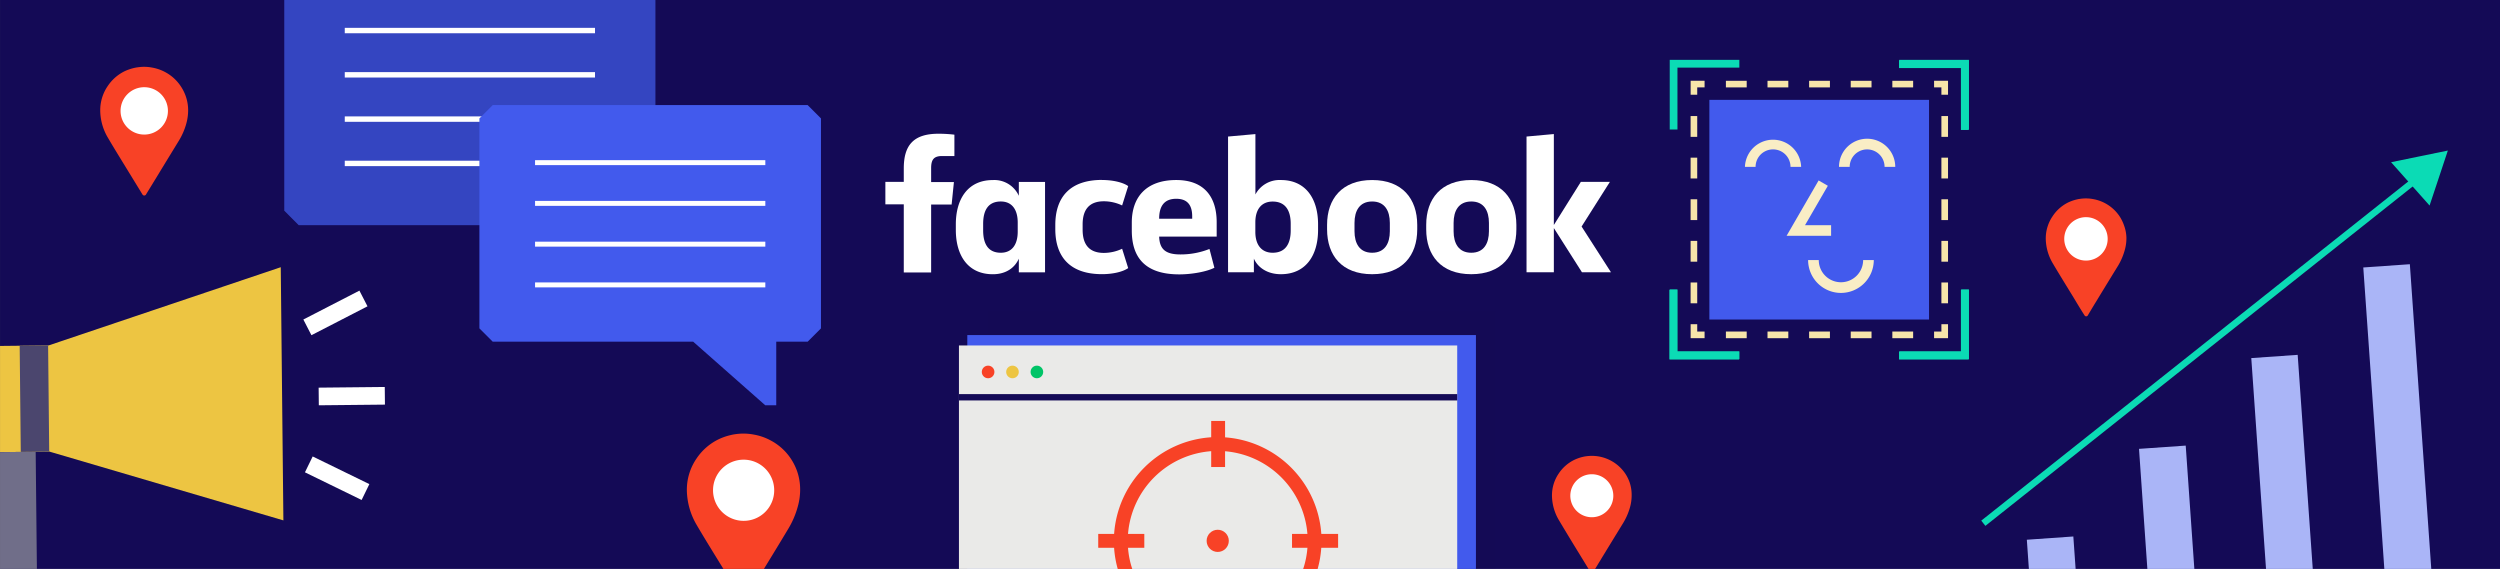 <?xml version="1.0" encoding="UTF-8"?> <svg xmlns="http://www.w3.org/2000/svg" viewBox="0 0 721 164.09"><title>DataCompaniesHaveOnYou</title><rect width="721" height="164.09" fill="#140a56"></rect><path d="M271.71,45c-2.46,0-3.17,1.1-3.17,3.51v4h6.57l-.66,6.47h-5.91v19.6h-7.89V58.93h-5.31V52.46h5.31V48.57c0-6.51,2.63-10,10-10a38,38,0,0,1,4.6.27V45Z" fill="#fff"></path><path d="M293.83,52.47v4a7.75,7.75,0,0,0-7.5-4.54c-7.22,0-10.67,5.48-10.67,12.76v1.64c0,7.28,3.45,12.76,10.67,12.76,3.95,0,6.41-2,7.5-4.49v3.94h7.56V52.47Zm-.32,14.34c0,3.73-1.65,6.08-4.88,6.08-3.66,0-5.09-2.57-5.09-6.46V64.57c0-3.89,1.43-6.46,5.09-6.46,3.23,0,4.88,2.35,4.88,6.07Z" fill="#fff"></path><path d="M317.82,51.91c3.06,0,6,.66,7.55,1.76l-1.75,5.58a12.4,12.4,0,0,0-5.25-1.2c-4.28,0-6.14,2.46-6.14,6.68v1.53c0,4.22,1.86,6.68,6.14,6.68a12.4,12.4,0,0,0,5.25-1.2l1.75,5.58c-1.58,1.1-4.49,1.75-7.55,1.75-9.25,0-13.47-5-13.47-13V64.89c0-8,4.22-13,13.47-13Z" fill="#fff"></path><path d="M350.89,64.08c0-7.23-3.56-12.16-11.66-12.16-8.6,0-12.82,4.87-12.82,12.27v2.29c0,7.67,3.73,12.65,13.69,12.65,3.78,0,8-.82,10.13-1.91l-1.42-5.42a22.5,22.5,0,0,1-8.38,1.58c-4.38,0-6-1.58-6.13-5.14h16.59Zm-7.06-1H334.3c0-3.5,1.37-5.75,4.93-5.75s4.6,2.25,4.6,5.09Z" fill="#fff"></path><path d="M369.4,51.92a7.87,7.87,0,0,0-7.34,4.16V38.67l-7.89.71V78.53h7.45V74.59c1.1,2.51,3.83,4.49,7.78,4.49,7.23,0,10.73-5.48,10.73-12.76V64.67C380.13,57.39,376.63,51.92,369.4,51.92Zm2.84,14.56c0,3.67-1.42,6.41-5.2,6.41-3.23,0-5-2.3-5-6V64.13c0-3.72,1.75-6,5-6,3.78,0,5.2,2.73,5.2,6.4Z" fill="#fff"></path><path d="M395.73,51.92c-8.7,0-13,5.42-13,12.92v1.31c0,7.51,4.27,12.93,13,12.93s13-5.42,13-12.93V64.84C408.71,57.34,404.44,51.92,395.73,51.92Zm5.1,14.78c0,3.45-1.43,6.19-5.1,6.19s-5.09-2.74-5.09-6.19V64.29c0-3.45,1.42-6.18,5.09-6.18s5.1,2.73,5.1,6.18Z" fill="#fff"></path><path d="M424.32,51.92c-8.71,0-13,5.42-13,12.92v1.31c0,7.51,4.27,12.93,13,12.93s13-5.42,13-12.93V64.84C437.29,57.34,433,51.92,424.32,51.92Zm5.09,14.78c0,3.45-1.43,6.19-5.09,6.19s-5.1-2.74-5.1-6.19V64.29c0-3.45,1.42-6.18,5.1-6.18s5.09,2.73,5.09,6.18Z" fill="#fff"></path><polygon points="448.13 64.89 455.91 52.46 464.29 52.46 456.13 65.33 464.61 78.53 456.24 78.53 448.13 65.77 448.13 78.53 440.25 78.53 440.25 39.38 448.13 38.66 448.13 64.89" fill="#fff"></polygon><rect x="284.66" y="89.8" width="146.69" height="74.29" fill="#140a56" opacity="0.15"></rect><rect x="278.97" y="96.64" width="146.69" height="67.45" fill="#425aed"></rect><rect x="276.56" y="99.64" width="143.7" height="64.45" fill="#eaeae8"></rect><rect x="276.56" y="113.66" width="143.7" height="1.83" fill="#140a56"></rect><circle cx="284.97" cy="107.27" r="1.82" fill="#f84226"></circle><circle cx="292" cy="107.27" r="1.82" fill="#edc542"></circle><circle cx="299.04" cy="107.27" r="1.82" fill="#00c467"></circle><path d="M189,0V60.75l-4.16,4.17H175V84.85h-3.43l-2.22-2-1.64-1.44L156,71.13,154.4,69.7,149,64.92H86.15L82,60.75V0Z" fill="#425aed"></path><path d="M189,0V60.75l-4.16,4.17H175V84.85h-3.43l-2.22-2-1.64-1.44L156,71.13,154.4,69.7,149,64.92H86.15L82,60.75V0Z" fill="#0f083d" opacity="0.25"></path><rect x="99.43" y="8.03" width="72.17" height="1.56" fill="#fff"></rect><rect x="99.43" y="20.8" width="72.17" height="1.56" fill="#fff"></rect><rect x="99.43" y="33.57" width="72.17" height="1.56" fill="#fff"></rect><rect x="99.43" y="46.35" width="72.17" height="1.56" fill="#fff"></rect><path d="M53.58,27.77a12.69,12.69,0,0,0-1.45-2.9,12.29,12.29,0,0,0-4.35-4,12.47,12.47,0,0,0-3.92-1.38,12.09,12.09,0,0,0-4.07-.09,10.47,10.47,0,0,0-1.07.19,13.67,13.67,0,0,0-2.88,1,12.46,12.46,0,0,0-4.74,4.18A12.28,12.28,0,0,0,28.91,32a15.58,15.58,0,0,0,2.15,7.62c2.17,3.7,4.44,7.33,6.68,11l3.36,5.49a.59.59,0,0,0,1,0c.31-.52.76-1.25,1.3-2.13l.87-1.43.87-1.41c2.11-3.48,4.72-7.74,6.41-10.5a19.3,19.3,0,0,0,2.18-5,14.28,14.28,0,0,0,.53-3.94A12.41,12.41,0,0,0,53.58,27.77Z" fill="#f84226"></path><path d="M48.43,32a6.83,6.83,0,1,0-6.82,6.81A6.82,6.82,0,0,0,48.43,32Z" fill="#fff"></path><path d="M612.57,65a11.86,11.86,0,0,0-1.32-2.67,11.61,11.61,0,0,0-7.58-4.91,11.34,11.34,0,0,0-3.72-.08,8.05,8.05,0,0,0-1,.18,12.51,12.51,0,0,0-2.64.94A11.46,11.46,0,0,0,592,62.32a11.33,11.33,0,0,0-2,6.59,14.31,14.31,0,0,0,2,7c2,3.38,4.07,6.71,6.12,10.06,1,1.67,2,3.34,3.07,5a.54.54,0,0,0,.93,0c.28-.48.69-1.15,1.19-2l.79-1.31c.26-.41.53-.84.8-1.3,1.93-3.18,4.33-7.09,5.88-9.61a18,18,0,0,0,2-4.63,12.62,12.62,0,0,0,.48-3.61A11.12,11.12,0,0,0,612.57,65Z" fill="#f84226"></path><path d="M607.85,68.91a6.26,6.26,0,1,0-6.25,6.24A6.24,6.24,0,0,0,607.85,68.91Z" fill="#fff"></path><path d="M470,139.16a11.54,11.54,0,0,0-1.31-2.63,11.64,11.64,0,0,0-11.19-4.95,8.05,8.05,0,0,0-1,.18,12.23,12.23,0,0,0-2.61.93,11.38,11.38,0,0,0-4.3,3.79,11.16,11.16,0,0,0-2,6.54,14.12,14.12,0,0,0,1.95,6.91c2,3.36,4,6.66,6.06,10l2.56,4.19H460l.69-1.12c.24-.41.51-.84.79-1.3l.78-1.29c1.92-3.15,4.29-7,5.83-9.52a17.93,17.93,0,0,0,2-4.59,12.75,12.75,0,0,0,.48-3.57A11.33,11.33,0,0,0,470,139.16Z" fill="#f84226"></path><path d="M465.28,143a6.2,6.2,0,1,0-6.19,6.17A6.19,6.19,0,0,0,465.28,143Z" fill="#fff"></path><path d="M229.92,136a16.4,16.4,0,0,0-1.86-3.75,15.89,15.89,0,0,0-5.62-5.13,16.1,16.1,0,0,0-5.06-1.79,15.9,15.9,0,0,0-5.24-.12,12.45,12.45,0,0,0-1.38.26,16.74,16.74,0,0,0-3.72,1.32,16.18,16.18,0,0,0-6.12,5.39,15.91,15.91,0,0,0-2.83,9.29,20.27,20.27,0,0,0,2.78,9.84c2.53,4.32,5.18,8.56,7.8,12.83h11.6c2.46-4,5.19-8.49,7-11.52a24.93,24.93,0,0,0,2.81-6.52,17.88,17.88,0,0,0,.68-5.08A16,16,0,0,0,229.92,136Z" fill="#f84226"></path><path d="M223.28,141.42a8.82,8.82,0,1,0-8.81,8.79A8.79,8.79,0,0,0,223.28,141.42Z" fill="#fff"></path><rect x="492.98" y="28.8" width="63.35" height="63.35" fill="#425aed"></rect><polygon points="501.56 103.68 481.47 103.68 481.47 83.59 483.71 83.59 483.71 101.44 501.56 101.44 501.56 103.68" fill="#0bdbb5"></polygon><polygon points="567.77 103.68 547.68 103.68 547.68 101.44 565.53 101.44 565.53 83.59 567.77 83.59 567.77 103.68" fill="#0bdbb5"></polygon><polygon points="567.77 37.48 565.53 37.48 565.53 19.63 547.68 19.63 547.68 17.39 567.77 17.39 567.77 37.48" fill="#0bdbb5"></polygon><polygon points="501.63 103.56 481.55 103.56 481.55 83.47 483.78 83.47 483.78 101.32 501.63 101.32 501.63 103.56" fill="#0bdbb5"></polygon><polygon points="567.84 103.56 547.75 103.56 547.75 101.32 565.6 101.32 565.6 83.47 567.84 83.47 567.84 103.56" fill="#0bdbb5"></polygon><polygon points="567.84 37.35 565.6 37.35 565.6 19.5 547.75 19.5 547.75 17.26 567.84 17.26 567.84 37.35" fill="#0bdbb5"></polygon><polygon points="483.78 37.35 481.55 37.35 481.55 17.26 501.63 17.26 501.63 19.5 483.78 19.5 483.78 37.35" fill="#0bdbb5"></polygon><path d="M519.45,48.12h-3.07a5,5,0,0,0-10.07,0h-3.07a8.11,8.11,0,0,1,16.21,0Z" fill="#f9edc5"></path><path d="M546.59,48.12h-3.08a5,5,0,0,0-10.06,0h-3.08a8.11,8.11,0,0,1,16.22,0Z" fill="#f9edc5"></path><path d="M530.93,84.48A9.48,9.48,0,0,1,521.46,75h3.07a6.4,6.4,0,0,0,12.8,0h3.07A9.48,9.48,0,0,1,530.93,84.48Z" fill="#f9edc5"></path><polygon points="528.09 68.01 515.25 68.01 524.49 52.04 527.15 53.58 520.57 64.94 528.09 64.94 528.09 68.01" fill="#f9edc5"></polygon><polygon points="561.81 97.53 557.79 97.53 557.79 95.62 559.9 95.62 559.9 93.5 561.81 93.5 561.81 97.53" fill="#f7e5aa"></polygon><path d="M545.75,95.62v1.91h6V95.62Zm-12,0v1.91h6V95.62Zm-12,0v1.91h6V95.62Zm-12,0v1.91h6V95.62Zm-12,0v1.91h6V95.62Z" fill="#f7e5aa"></path><polygon points="491.6 97.53 487.58 97.53 487.58 93.5 489.48 93.5 489.48 95.62 491.6 95.62 491.6 97.53" fill="#f7e5aa"></polygon><path d="M487.57,81.47v6h1.91v-6Zm0-12v6h1.91v-6Zm0-12v6h1.91v-6Zm0-12v6h1.91v-6Zm0-12v6h1.91v-6Z" fill="#f7e5aa"></path><polygon points="489.48 27.32 487.58 27.32 487.58 23.29 491.6 23.29 491.6 25.2 489.48 25.2 489.48 27.32" fill="#f7e5aa"></polygon><path d="M545.75,23.3v1.9h6V23.3Zm-12,0v1.9h6V23.3Zm-12,0v1.9h6V23.3Zm-12,0v1.9h6V23.3Zm-12,0v1.9h6V23.3Z" fill="#f7e5aa"></path><polygon points="561.81 27.32 559.9 27.32 559.9 25.2 557.79 25.2 557.79 23.29 561.81 23.29 561.81 27.32" fill="#f7e5aa"></polygon><path d="M559.9,81.47v6h1.91v-6Zm0-12v6h1.91v-6Zm0-12v6h1.91v-6Zm0-12v6h1.91v-6Zm0-12v6h1.91v-6Z" fill="#f7e5aa"></path><polygon points="14.35 130.27 14.35 130.25 14.2 130.25 10.29 130.29 6 130.33 0.01 130.4 0 130.4 0 99.77 0.01 99.77 5.68 99.71 13.89 99.62 14.03 99.62 80.97 77.06 81.73 150.08 14.35 130.27" fill="#edc542"></polygon><polygon points="10.64 164.09 0 164.09 0 130.4 0.01 130.4 6 130.33 10.29 130.29 10.64 164.09" fill="#706e89"></polygon><rect x="89.69" y="89.75" width="14.09" height="0.99" transform="translate(-30.55 54.18) rotate(-27.19)" fill="#fff"></rect><rect x="87.64" y="87.7" width="18.19" height="5.09" transform="translate(-30.59 54.33) rotate(-27.26)" fill="#fff"></rect><rect x="96.73" y="130.86" width="0.99" height="14.09" transform="translate(-69.36 164.75) rotate(-63.97)" fill="#fff"></rect><rect x="94.68" y="128.81" width="5.09" height="18.19" transform="translate(-69.34 164.82) rotate(-63.99)" fill="#fff"></rect><rect x="93.97" y="113.75" width="14.97" height="0.99" transform="translate(-1.17 1.05) rotate(-0.59)" fill="#fff"></rect><rect x="91.92" y="111.7" width="19.07" height="5.09" transform="translate(-1.17 1.05) rotate(-0.59)" fill="#fff"></rect><path d="M10.13,115A15.24,15.24,0,0,1,6,125.63,15.15,15.15,0,0,1,0,129.54H0V100.73H0a15.18,15.18,0,0,1,5.72,3.66A15.26,15.26,0,0,1,10.13,115Z" fill="#edc542"></path><rect x="5.84" y="99.66" width="8.2" height="30.62" transform="translate(-1.19 0.11) rotate(-0.59)" fill="#4b466e"></rect><rect width="0.01" height="164.09" fill="#606060"></rect><path d="M701.18,164.09H687.64c-2-29-4-57.91-6.07-86.95L695,76.2Q698.1,120.12,701.18,164.09Z" fill="#aab5f7"></path><path d="M667,164.09H653.52q-2.14-30.39-4.25-60.82c4.46-.3,8.88-.62,13.38-.93C664.09,122.94,665.52,143.48,667,164.09Z" fill="#aab5f7"></path><path d="M632.85,164.09H619.3c-.8-11.52-1.61-23-2.41-34.64l13.47-.94Q631.59,146.32,632.85,164.09Z" fill="#aab5f7"></path><path d="M598.61,164.09H585.13q-.28-4.2-.59-8.43c4.46-.3,8.87-.62,13.41-.94Z" fill="#aab5f7"></path><rect x="554.63" y="100.17" width="160.07" height="1.92" transform="translate(74.79 416.68) rotate(-38.46)" fill="#0bdbb5"></rect><polygon points="705.96 43.42 703.33 51.35 700.69 59.28 695.14 53.03 689.59 46.78 697.78 45.1 705.96 43.42" fill="#0bdbb5"></polygon><path d="M138.26,34.15V94.7l3.84,3.84h57.81l20.79,18.34h3.17V98.54h9.06l3.84-3.84V34.15l-3.84-3.84H142.1Z" fill="#425aed"></path><rect x="154.31" y="46.19" width="66.41" height="1.43" fill="#fff"></rect><rect x="154.31" y="57.94" width="66.41" height="1.43" fill="#fff"></rect><rect x="154.31" y="69.7" width="66.41" height="1.43" fill="#fff"></rect><rect x="154.31" y="81.45" width="66.41" height="1.43" fill="#fff"></rect><path d="M381.07,154a30,30,0,0,0-27.76-27.87c-.7-.05-1.41-.08-2.12-.08s-1.26,0-1.88.06a30,30,0,0,0-28,27.89c-.05.66-.07,1.33-.07,2s0,1.34.07,2a29.26,29.26,0,0,0,1.05,6.1h4.19a25.11,25.11,0,0,1-1.23-6.1c-.05-.66-.08-1.33-.08-2s0-1.34.08-2a26,26,0,0,1,24-23.88c.62-.05,1.25-.07,1.88-.07s1.42,0,2.12.09A26,26,0,0,1,377.06,154c.05.66.08,1.33.08,2s0,1.34-.08,2a25.11,25.11,0,0,1-1.23,6.1H380a29.26,29.26,0,0,0,1.05-6.1c.05-.66.07-1.33.07-2S381.12,154.65,381.07,154Z" fill="#f84226"></path><rect x="349.31" y="121.4" width="4" height="13.29" fill="#f84226"></rect><rect x="372.62" y="153.98" width="13.29" height="4" fill="#f84226"></rect><rect x="316.73" y="153.98" width="13.29" height="4" fill="#f84226"></rect><circle cx="351.19" cy="155.98" r="3.2" fill="#f84226"></circle></svg> 